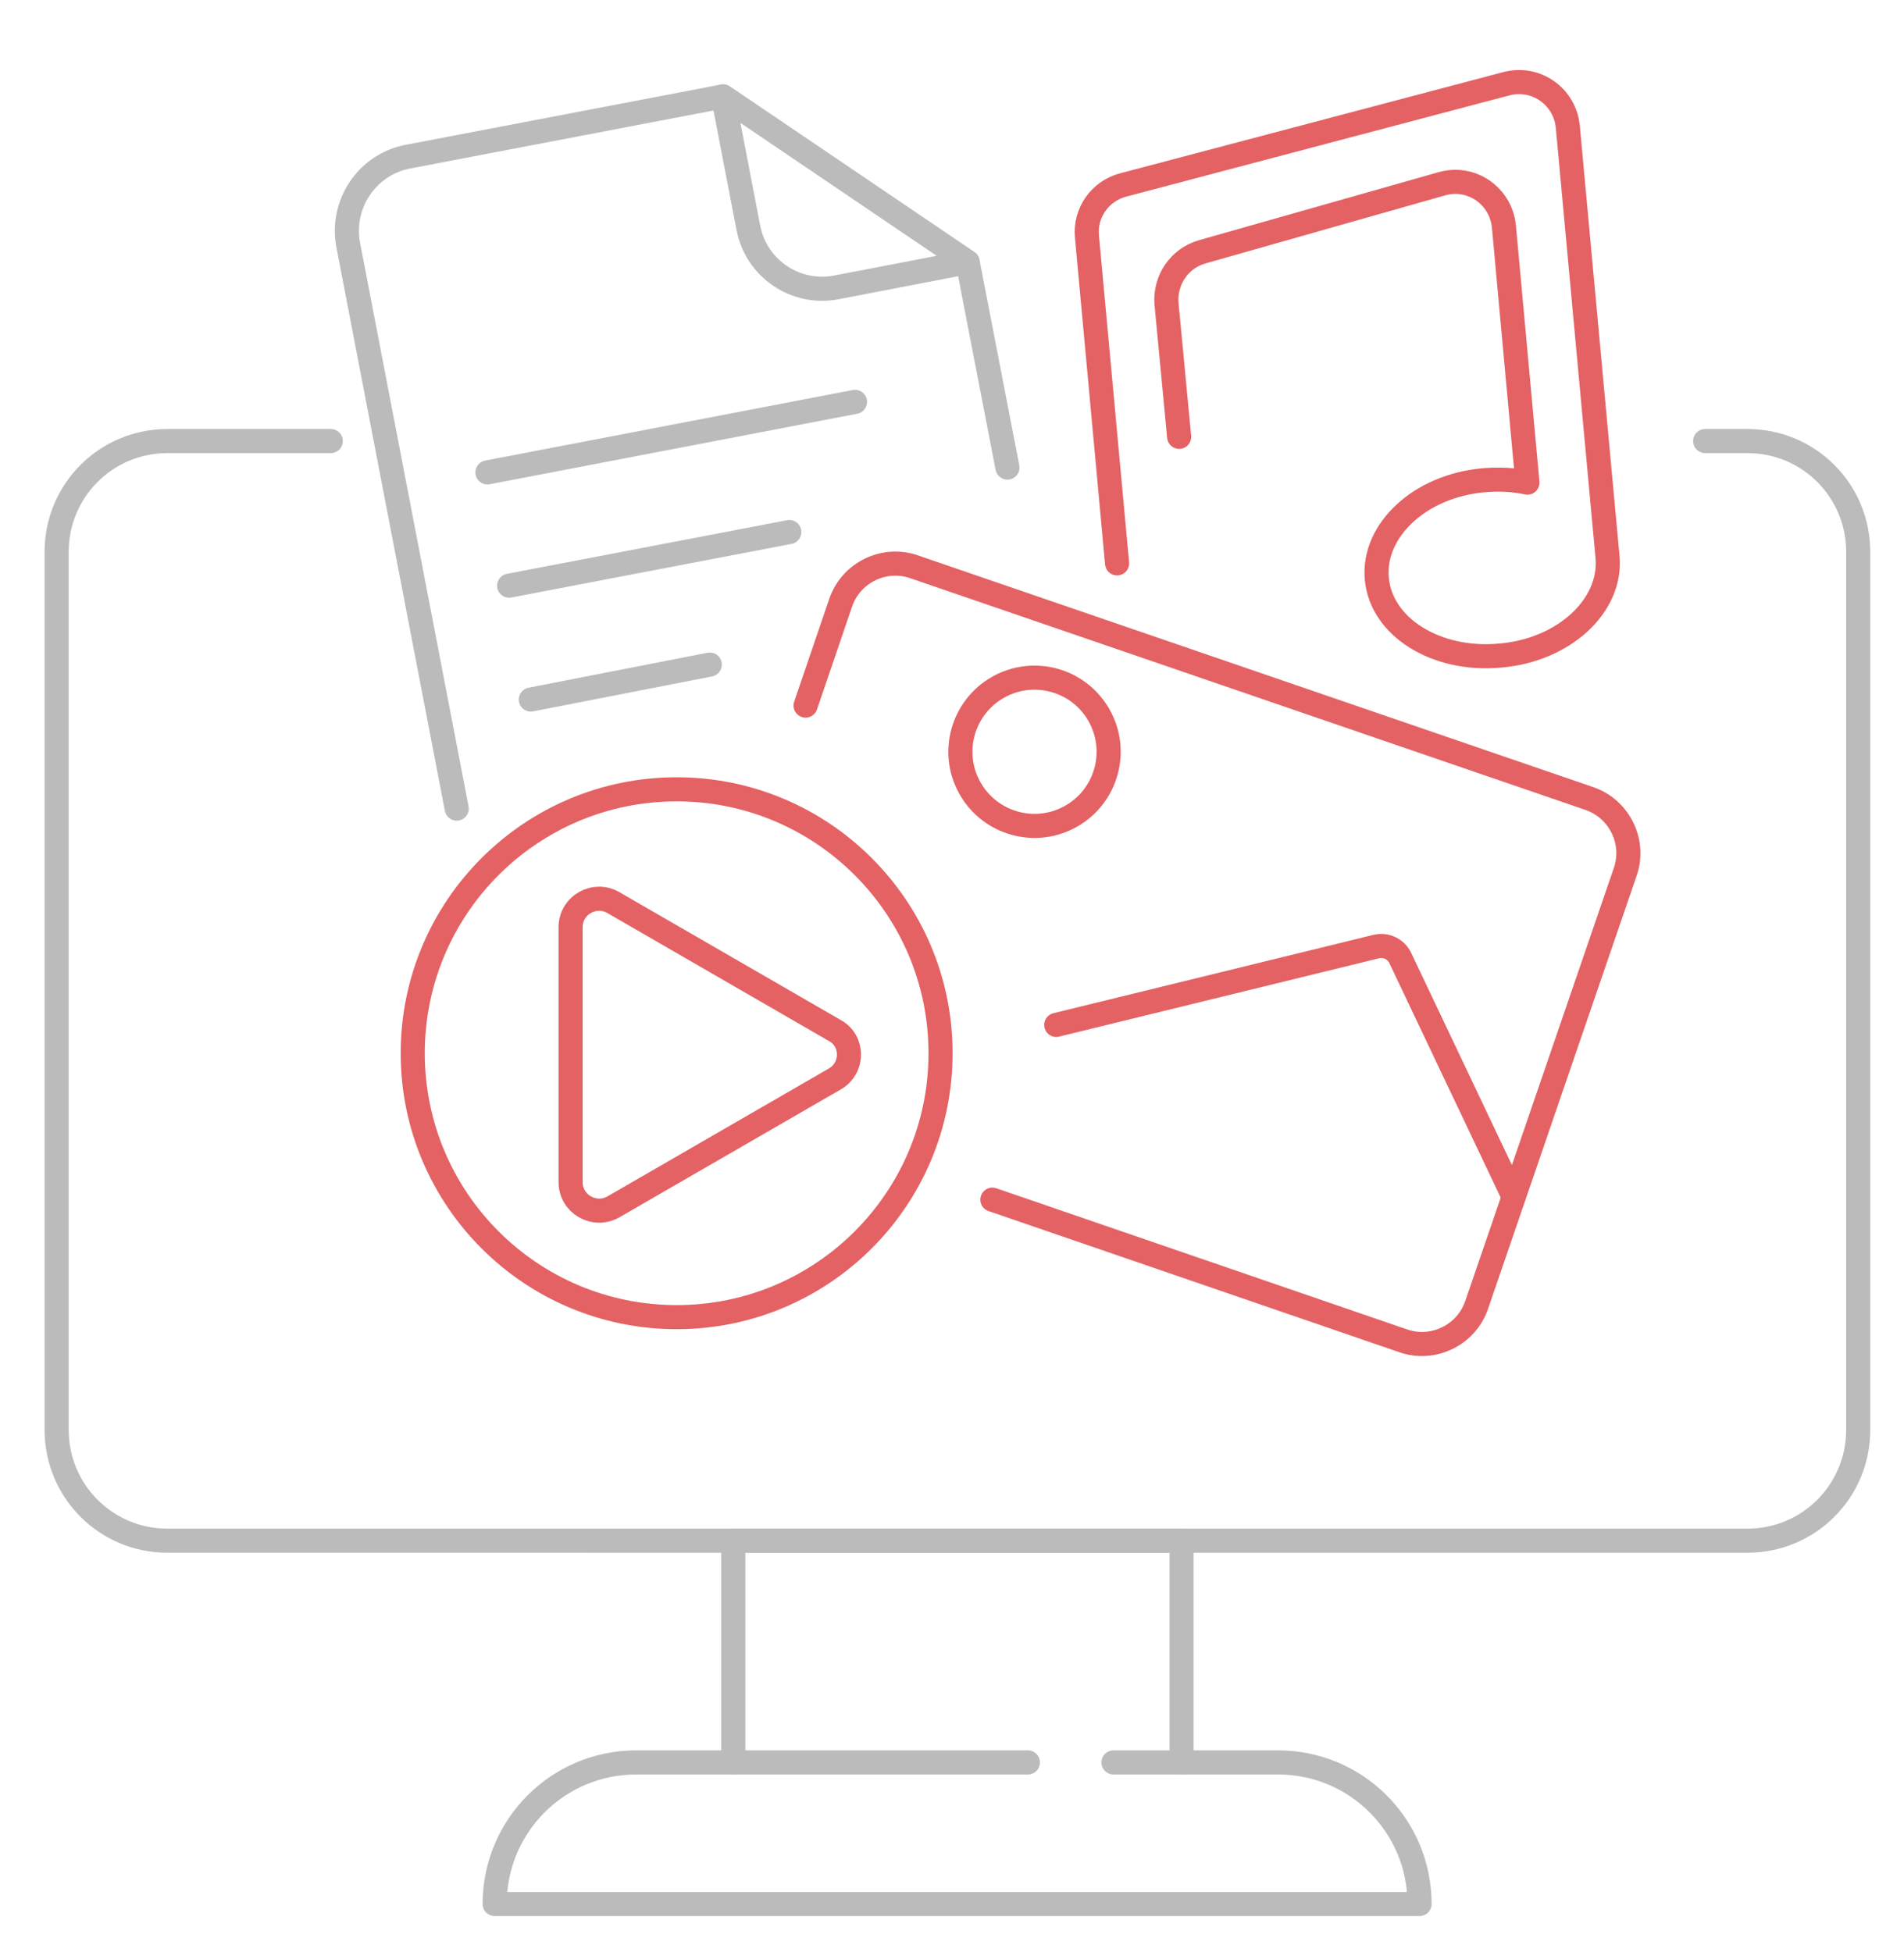 <?xml version="1.0" encoding="utf-8"?>
<!-- Generator: Adobe Illustrator 24.1.0, SVG Export Plug-In . SVG Version: 6.00 Build 0)  -->
<svg version="1.1" id="Layer_1" xmlns="http://www.w3.org/2000/svg" xmlns:xlink="http://www.w3.org/1999/xlink" x="0px" y="0px"
	 viewBox="0 0 316 324" style="enable-background:new 0 0 316 324;" xml:space="preserve">
<style type="text/css">
	.st0{fill:none;stroke:#BBBBBB;stroke-width:4;stroke-linecap:round;stroke-linejoin:round;stroke-miterlimit:10;}
	.st1{fill:none;stroke:#E46264;stroke-width:4;stroke-linecap:round;stroke-linejoin:round;stroke-miterlimit:10;}
</style>
<g>
	<g>
		<path class="st0" d="M283,73.2h7c10.2,0,18.4,8.2,18.4,18.4v145.7c0,10.2-8.2,18.4-18.4,18.4H27.8c-10.2,0-18.4-8.2-18.4-18.4
			V91.6c0-10.2,8.2-18.4,18.4-18.4h27.1"/>
		<polyline class="st0" points="121.7,292.5 121.7,255.7 196.1,255.7 196.1,292.5 		"/>
		<path class="st0" d="M184.8,292.5h27.3c13,0,23.5,10.5,23.5,23.5v0H82.1v0c0-13,10.5-23.5,23.5-23.5h65"/>
	</g>
	<g>
		<g>
			<path class="st0" d="M124.2,37.8L120,16l40.6,27.5l-21.8,4.2C132.1,49,125.5,44.6,124.2,37.8z"/>
			<g>
				<path class="st0" d="M75.8,134.2l-18-93.5c-1.3-6.8,3.1-13.4,9.9-14.7L120,16l40.6,27.5l6.6,34.1"/>
				<line class="st0" x1="80.9" y1="78.4" x2="141.9" y2="66.7"/>
				<line class="st0" x1="84.5" y1="97.2" x2="131" y2="88.3"/>
				<line class="st0" x1="88.1" y1="116.1" x2="117.8" y2="110.3"/>
			</g>
		</g>
		<path class="st1" d="M185.4,93.5l-5-54.2c-0.4-4,2.2-7.6,6-8.6L250,13.9c4.9-1.3,9.7,2.1,10.2,7.1l6.6,71.5
			c0.7,8-7.2,15.4-17.8,16.3c-10.6,1-19.8-4.7-20.5-12.8c-0.7-8,7.2-15.4,17.8-16.3c2.5-0.2,4.9-0.1,7.2,0.4l-3.9-42.5
			c-0.5-5.1-5.4-8.5-10.3-7.1l-39.8,11.3c-3.8,1.1-6.2,4.7-5.9,8.6l2.1,22.1"/>
		<g>
			<path class="st1" d="M133.7,117.1l5.8-17c1.7-5.1,7.3-7.8,12.3-6l111.9,38.4c5.1,1.7,7.8,7.3,6,12.3l-24.6,71.7
				c-1.7,5.1-7.3,7.8-12.3,6l-68.1-23.4"/>
			<path class="st1" d="M175.3,170.1l53.1-13c1.6-0.4,3.3,0.4,4,1.9l18.8,39.6"/>
			
				<ellipse transform="matrix(0.87 -0.493 0.493 0.87 -39.16 100.928)" class="st1" cx="171.7" cy="124.7" rx="12.3" ry="12.3"/>
		</g>
		<g>
			<circle class="st1" cx="112.3" cy="174.8" r="43.8"/>
			<path class="st1" d="M138.5,179.1l-36.7,21.2c-3.2,1.8-7.1-0.5-7.1-4.1v-42.3c0-3.7,4-5.9,7.1-4.1l36.7,21.2
				C141.7,172.7,141.7,177.3,138.5,179.1z"/>
		</g>
	</g>
</g>
</svg>
